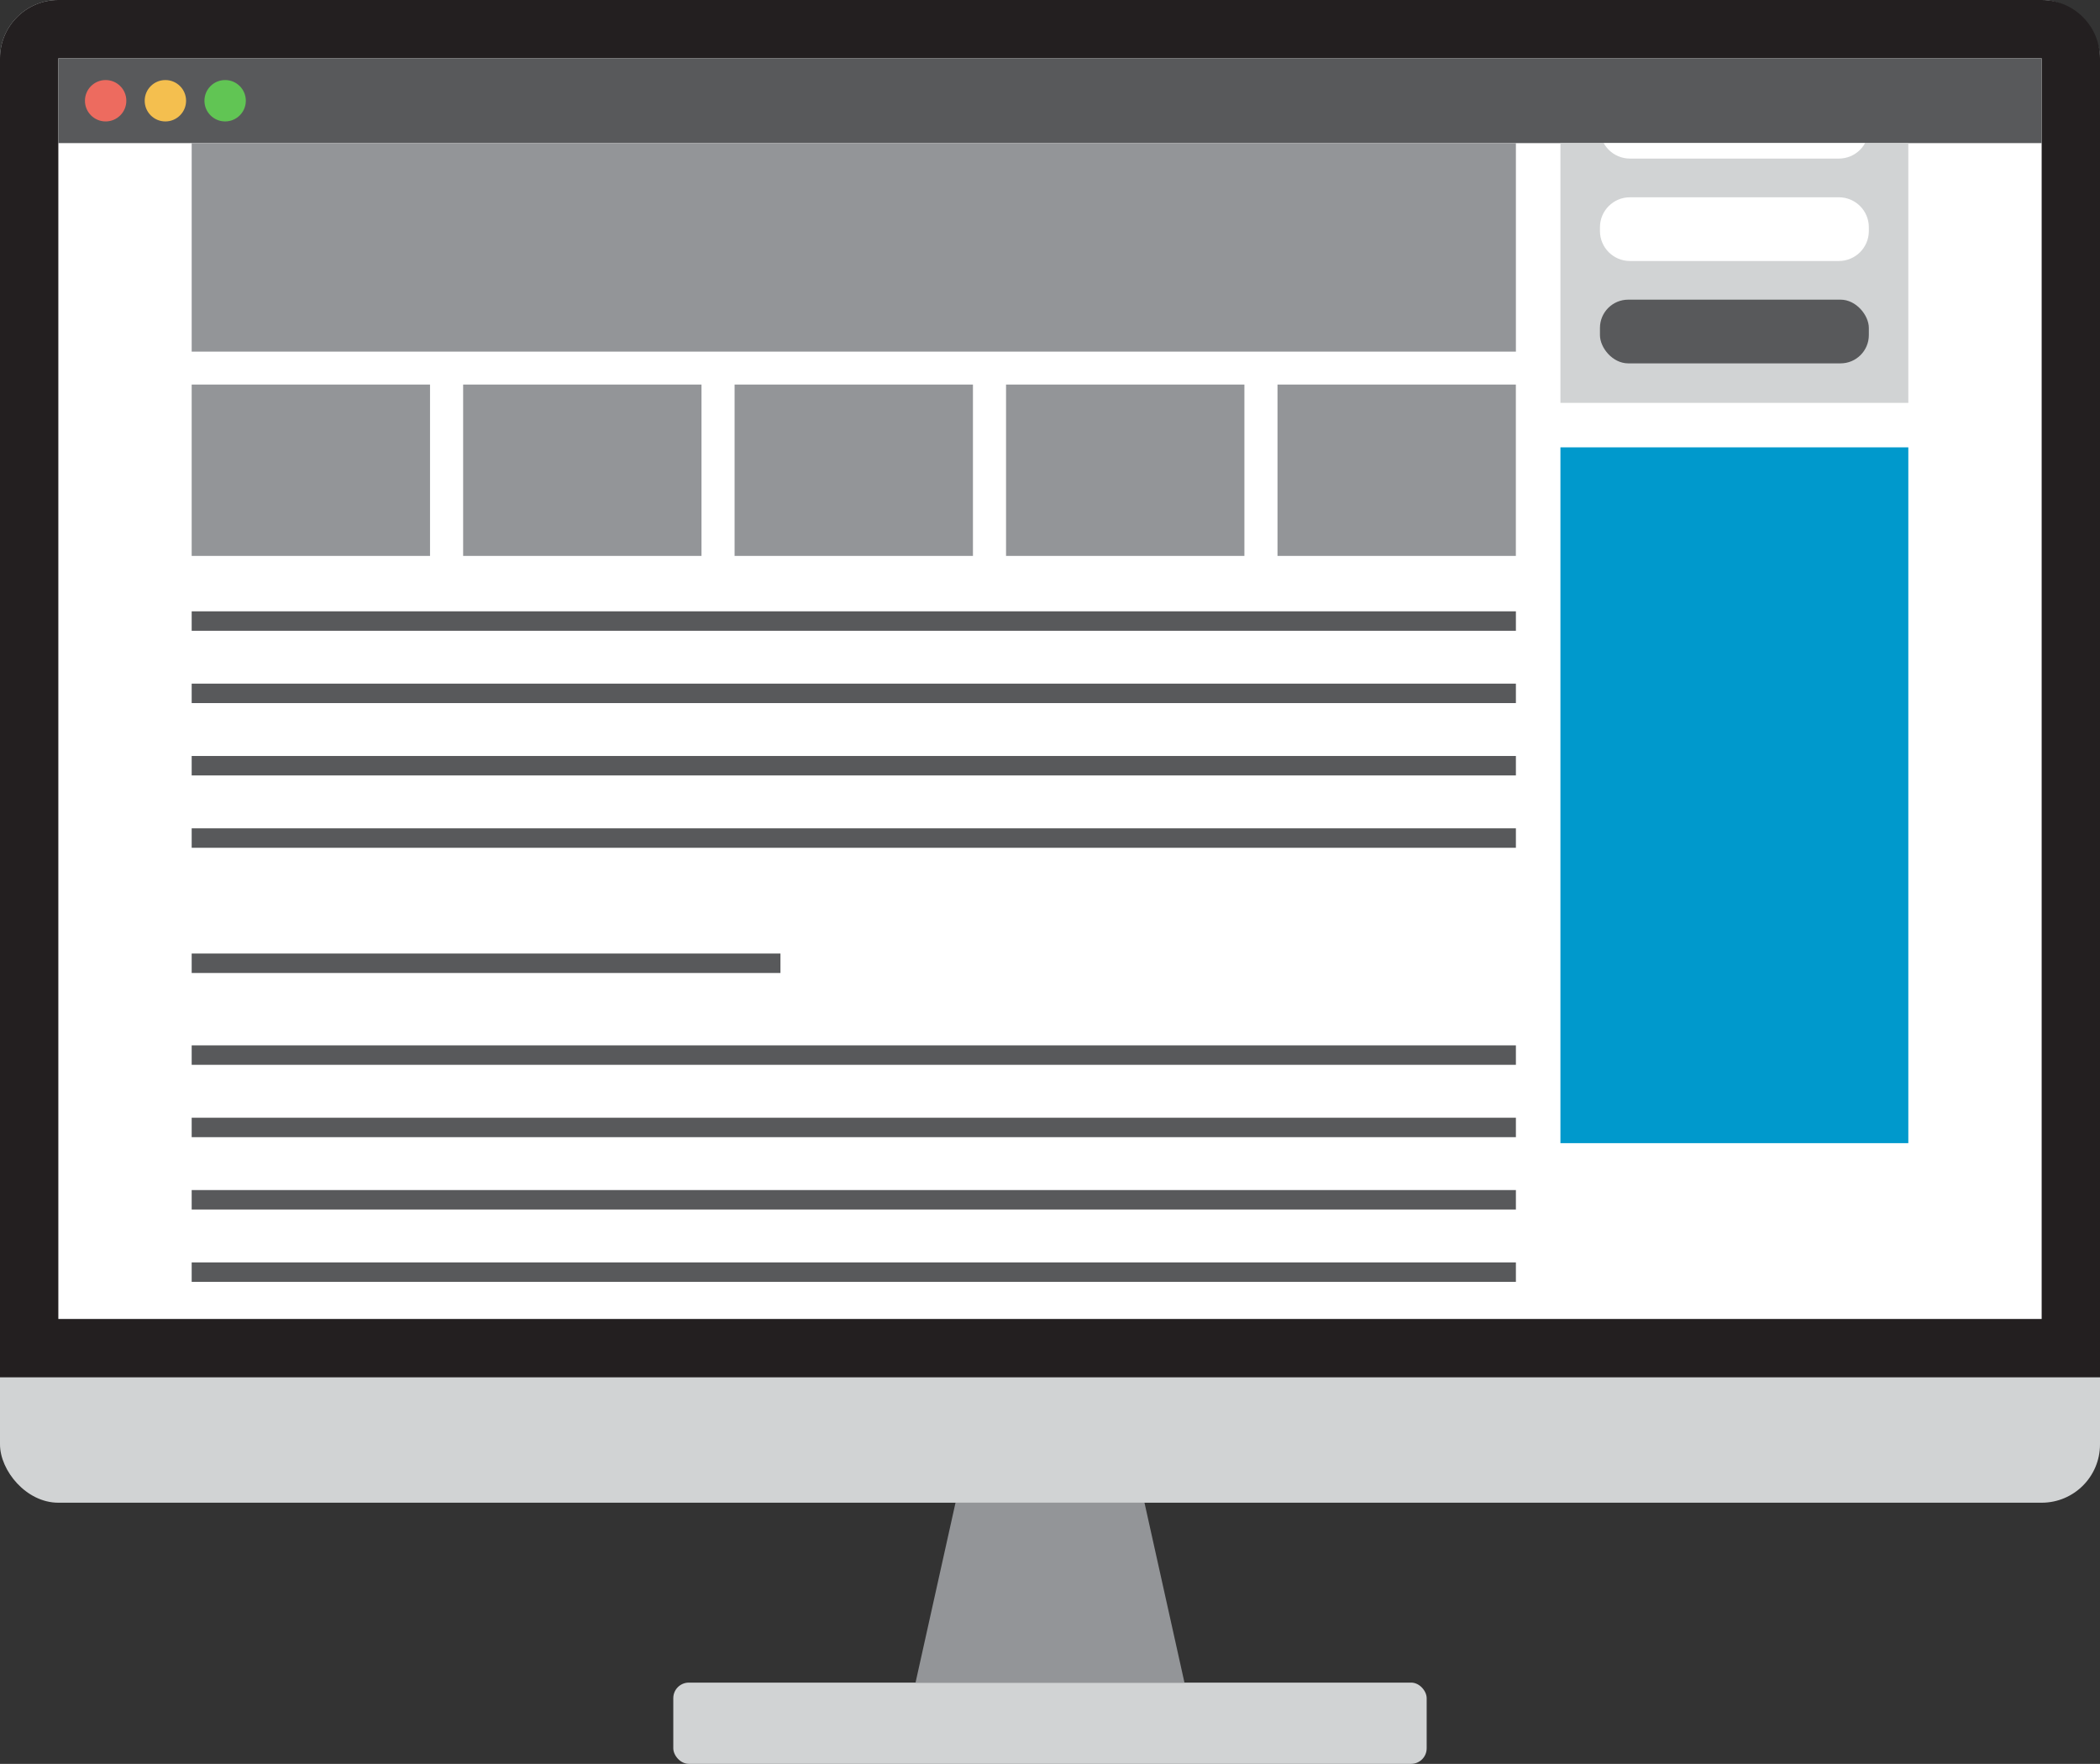 <?xml version="1.0" encoding="UTF-8"?> <svg xmlns="http://www.w3.org/2000/svg" xmlns:xlink="http://www.w3.org/1999/xlink" id="BDP_300x600" data-name="BDP 300x600" viewBox="0 0 539.9 453.49"><rect x="0" y="0" width="539.9" height="453.49" fill="#333333" stroke="none"/><defs><style> .cls-1 { fill: none; } .cls-2 { fill: #58595b; } .cls-3 { fill: #58595b; } .cls-4 { fill: #d1d3d4; } .cls-5 { fill: #d1d3d4; } .cls-6 { fill: #231f20; } .cls-7 { fill: #ed6b5f; } .cls-8 { fill: #61c554; } .cls-9 { fill: #09c; } .cls-10 { fill: #fff; } .cls-11 { fill: #f4bf4f; } .cls-12 { fill: #939598; } .cls-13 { clip-path: url(#clippath); } </style><clipPath id="clippath"><rect class="cls-1" x="118.8" y="-67" width="302.31" height="509.9" transform="translate(457.9 -82) rotate(90)"></rect></clipPath></defs><g><rect class="cls-4" x="173.1" y="432.59" width="193.69" height="20.89" rx="4" ry="4"></rect><polygon class="cls-12" points="304.52 432.59 235.38 432.59 245.67 386.29 294.23 386.29 304.52 432.59"></polygon><rect class="cls-5" width="539.9" height="386.34" rx="15" ry="15"></rect><path class="cls-6" d="M15,0h509.9c8.28,0,15,6.72,15,15v339.1H0V15C0,6.72,6.72,0,15,0Z"></path><rect class="cls-10" x="107.9" y="-77.9" width="324.1" height="509.9" transform="translate(447 -92.9) rotate(90)"></rect><g><rect class="cls-2" x="15" y="15" width="509.9" height="21.79"></rect><circle class="cls-7" cx="27.16" cy="25.9" r="5.32"></circle><circle class="cls-8" cx="57.88" cy="25.9" r="5.32"></circle><circle class="cls-11" cx="42.52" cy="25.9" r="5.32"></circle></g></g><g class="cls-13"><path class="cls-12" d="M389.72-65.83H49.28V90.4h340.45V-65.83ZM110.56,98.87h-61.28v44.05h61.28v-44.05ZM389.72,98.87h-61.28v44.05h61.28v-44.05ZM180.35,98.87h-61.28v44.05h61.28v-44.05ZM250.14,98.87h-61.28v44.05h61.28v-44.05ZM319.93,98.87h-61.28v44.05h61.28v-44.05Z"></path><g><rect class="cls-5" x="401.18" y="-65.83" width="89.44" height="169.41"></rect><path class="cls-10" d="M472.76,14.45h-53.71c-4.26,0-7.71-3.45-7.71-7.71v-.96c0-4.26,3.45-7.71,7.71-7.71h53.71c4.26,0,7.71,3.45,7.71,7.71v.96c0,4.26-3.45,7.71-7.71,7.71Z"></path><path class="cls-10" d="M472.76,40.77h-53.71c-4.26,0-7.71-3.45-7.71-7.71v-.96c0-4.26,3.45-7.71,7.71-7.71h53.71c4.26,0,7.71,3.45,7.71,7.71v.96c0,4.26-3.45,7.71-7.71,7.71Z"></path><path class="cls-10" d="M472.76,67.1h-53.71c-4.26,0-7.71-3.45-7.71-7.71v-.96c0-4.26,3.45-7.71,7.71-7.71h53.71c4.26,0,7.71,3.45,7.71,7.71v.96c0,4.26-3.45,7.71-7.71,7.71Z"></path><rect class="cls-3" x="411.34" y="77.04" width="69.13" height="16.38" rx="7.27" ry="7.27"></rect></g><rect class="cls-2" x="49.28" y="157.17" width="340.45" height="5"></rect><rect class="cls-2" x="49.28" y="175.76" width="340.45" height="5"></rect><rect class="cls-2" x="49.28" y="194.36" width="340.45" height="5"></rect><rect class="cls-2" x="49.28" y="212.96" width="340.45" height="5"></rect><rect class="cls-2" x="49.28" y="268.76" width="340.45" height="5"></rect><rect class="cls-2" x="49.28" y="287.36" width="340.45" height="5"></rect><rect class="cls-2" x="49.28" y="305.96" width="340.45" height="5"></rect><rect class="cls-2" x="49.28" y="324.56" width="340.45" height="5"></rect><rect class="cls-2" x="49.28" y="245.15" width="151.37" height="5"></rect><path class="cls-9" d="M490.62,115.01h-89.44v178.89h89.44V115.01Z"></path></g></svg> 